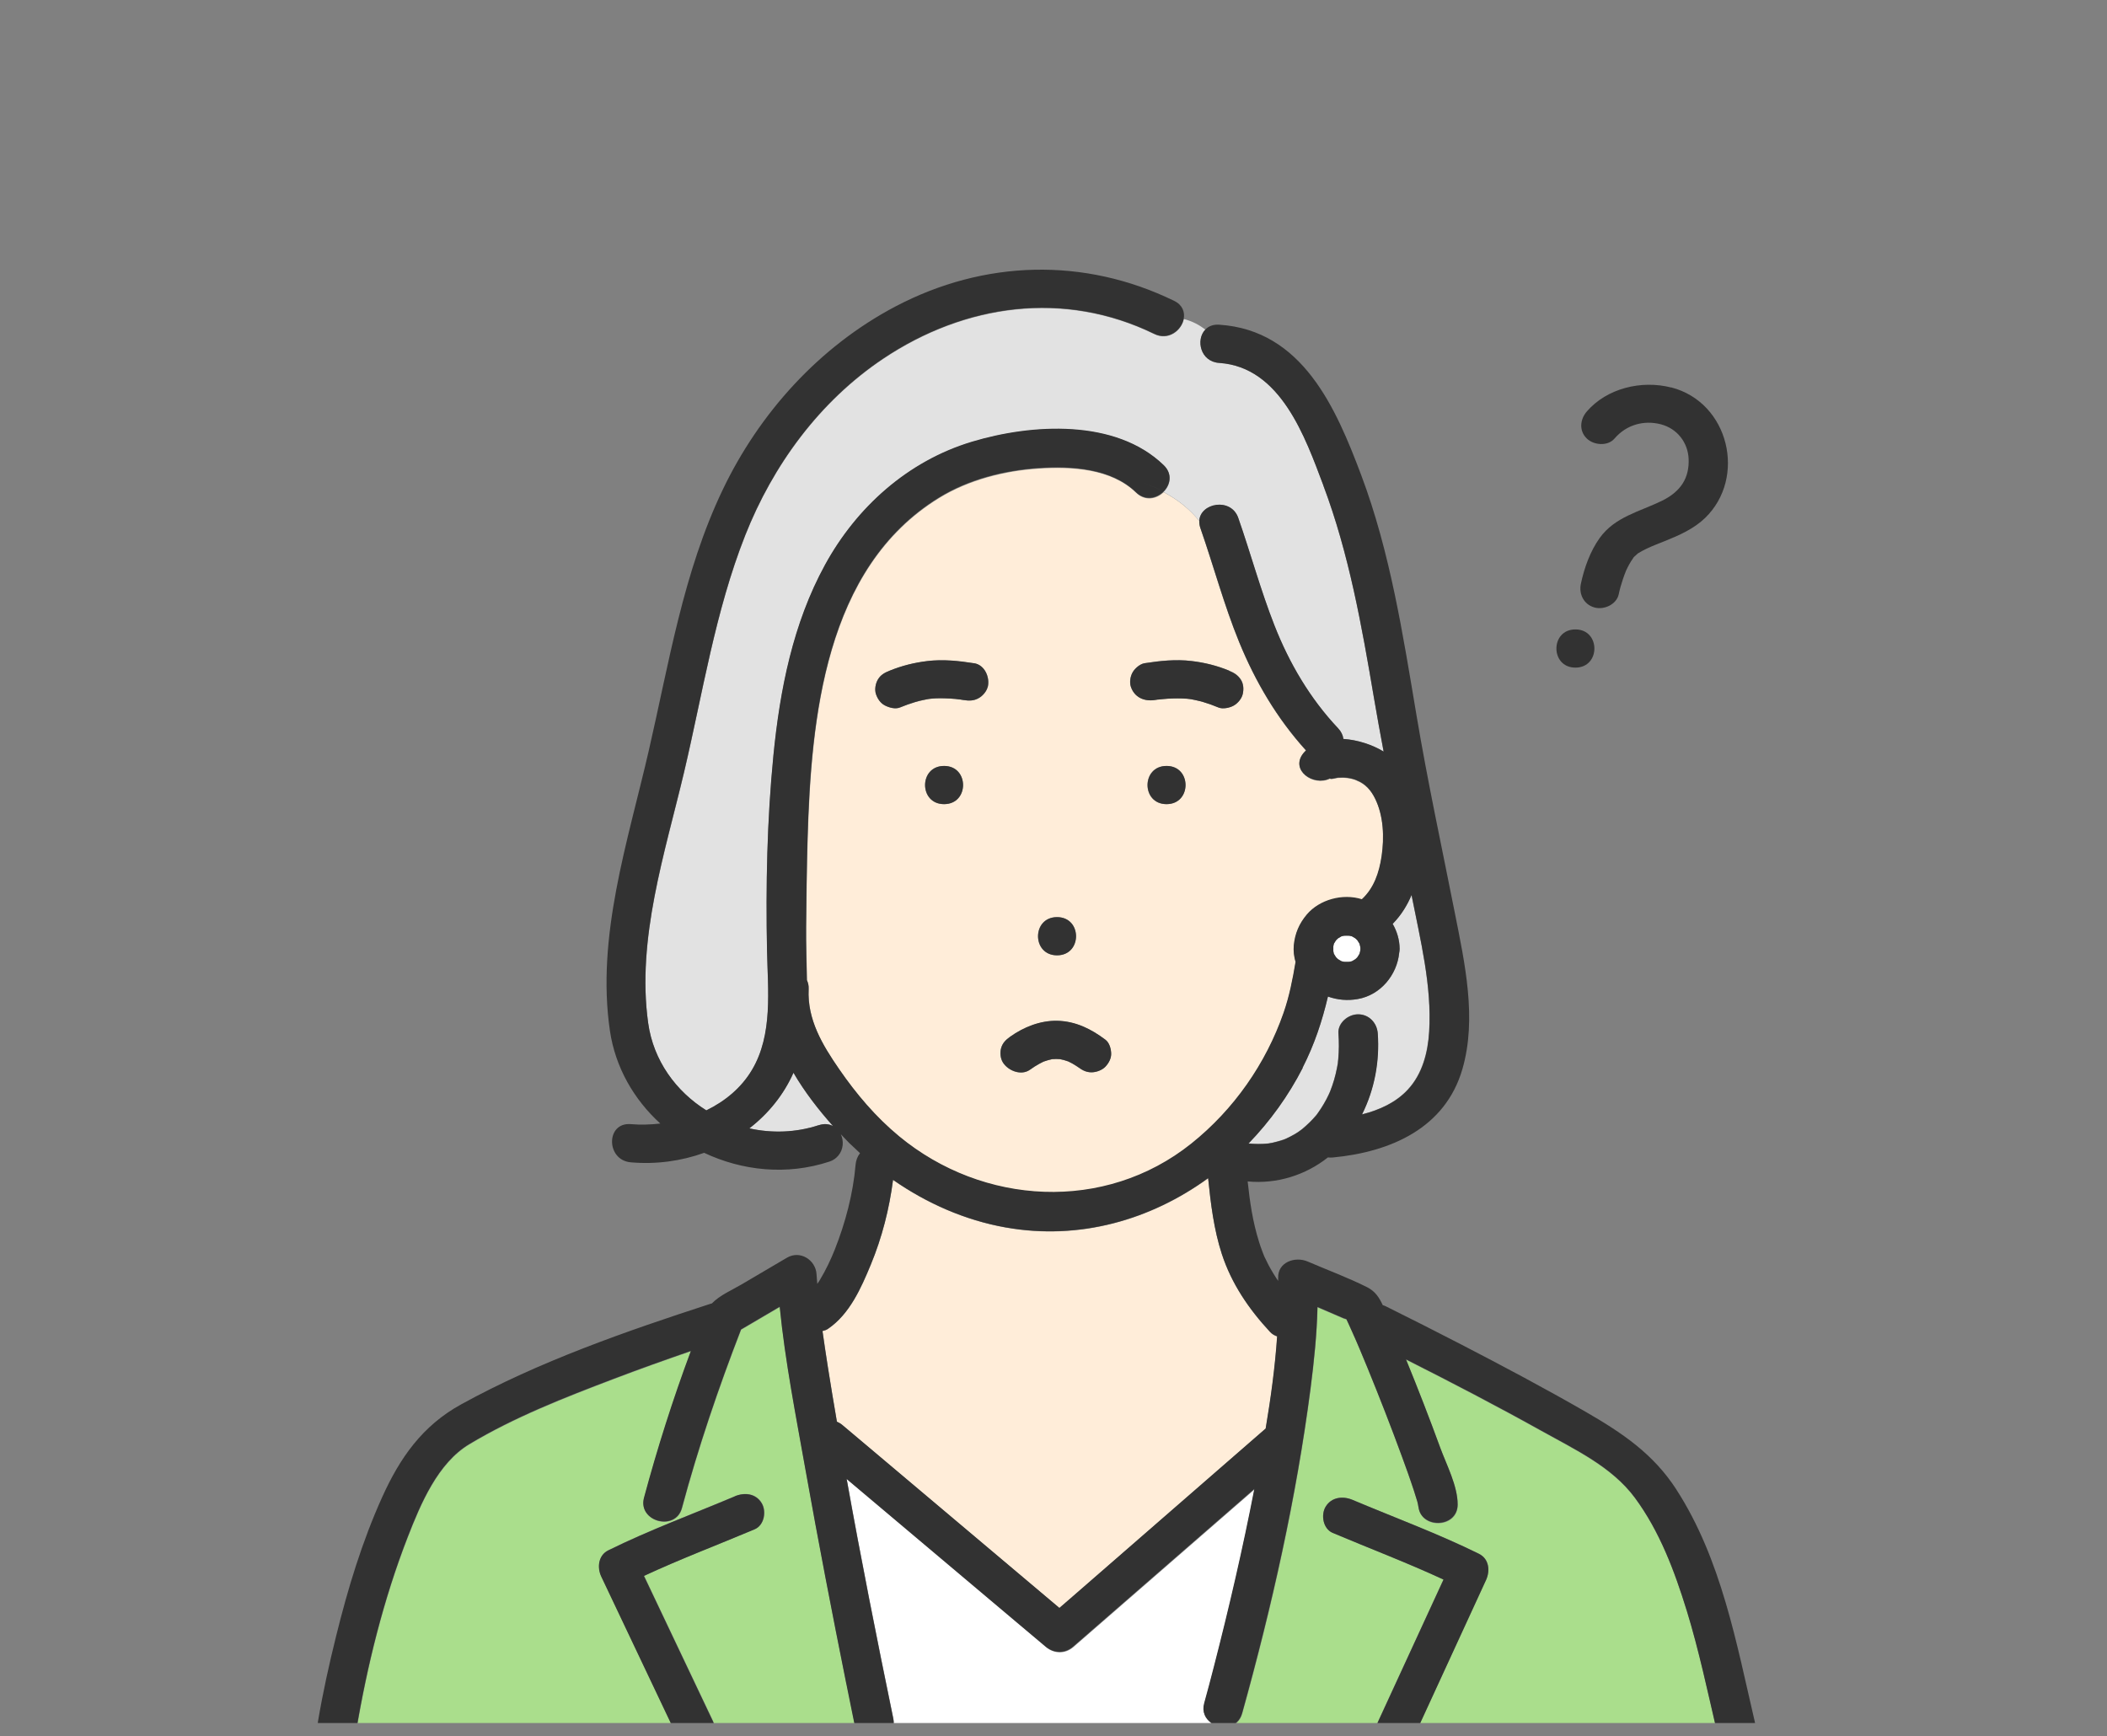 <svg width="125" height="103" viewBox="0 0 125 103" fill="none" xmlns="http://www.w3.org/2000/svg">
<rect x="0" y="0" width="125" height="103" fill="#808080" stroke="none"/>
<mask id="mask0_1432_204" style="mask-type:alpha" maskUnits="userSpaceOnUse" x="0" y="0" width="125" height="102">
<rect width="125" height="102" fill="#D9D9D9"/>
</mask>
<g mask="url(#mask0_1432_204)">
</g>
<g clip-path="url(#clip0_1432_204)">
<path d="M44.457 66.949C45.788 67.246 47.208 67.211 48.576 66.758C48.907 66.647 49.192 66.687 49.42 66.808C48.565 65.856 47.736 64.789 47.073 63.645C46.488 64.96 45.581 66.073 44.457 66.944V66.949Z" fill="#E2E2E2"/>
<path d="M82.663 54.777C82.663 54.777 82.637 54.802 82.621 54.812C82.875 55.25 83.031 55.754 83.036 56.292C83.036 56.373 83.025 56.454 83.01 56.529C82.885 57.828 81.917 59.037 80.554 59.274C79.938 59.379 79.352 59.329 78.782 59.127C78.44 60.563 77.99 61.953 77.28 63.347C76.435 64.999 75.342 66.515 74.062 67.839C74.456 67.875 74.85 67.885 75.239 67.839C75.301 67.829 75.456 67.804 75.492 67.794C75.586 67.774 75.679 67.749 75.772 67.724C75.897 67.688 76.016 67.653 76.14 67.613C76.166 67.603 76.228 67.578 76.269 67.562C76.451 67.482 76.627 67.391 76.798 67.29C76.881 67.245 76.959 67.195 77.036 67.139C77.062 67.119 77.197 67.019 77.243 66.988C77.549 66.731 77.834 66.46 78.088 66.157C78.119 66.117 78.15 66.077 78.176 66.037C78.243 65.946 78.306 65.85 78.368 65.755C78.482 65.578 78.591 65.392 78.689 65.206C78.736 65.115 78.782 65.019 78.829 64.924C78.839 64.898 78.901 64.763 78.907 64.747C78.995 64.526 79.072 64.299 79.14 64.073C79.207 63.841 79.264 63.604 79.311 63.368C79.331 63.267 79.347 63.161 79.368 63.055C79.368 63.045 79.368 63.04 79.368 63.03C79.378 62.965 79.383 62.894 79.388 62.829C79.435 62.325 79.435 61.817 79.399 61.308C79.352 60.694 79.969 60.175 80.564 60.175C81.228 60.175 81.689 60.699 81.73 61.308C81.849 62.96 81.538 64.632 80.798 66.112C81.829 65.855 82.803 65.412 83.517 64.642C84.383 63.705 84.704 62.431 84.782 61.202C84.947 58.473 84.258 55.759 83.735 53.095C83.476 53.709 83.124 54.278 82.652 54.767L82.663 54.777Z" fill="#E2E2E2"/>
<path d="M72.489 74.412C72.017 72.962 71.831 71.431 71.675 69.91C68.287 72.373 64.065 73.617 59.651 72.831C57.247 72.403 54.972 71.396 52.983 70.011C52.76 71.733 52.33 73.43 51.662 75.042C51.092 76.406 50.408 77.972 49.123 78.849C49.025 78.919 48.911 78.954 48.797 78.98C48.901 79.7 49.009 80.415 49.118 81.13C49.284 82.207 49.47 83.28 49.652 84.358C49.761 84.403 49.869 84.463 49.973 84.554C50.538 85.032 51.102 85.506 51.672 85.984C55.397 89.126 59.122 92.269 62.852 95.411C63.137 95.164 63.428 94.913 63.712 94.666C67.505 91.362 71.302 88.064 75.095 84.761C75.4 82.953 75.649 81.13 75.773 79.302C75.613 79.251 75.468 79.166 75.354 79.04C74.09 77.68 73.069 76.18 72.494 74.422L72.489 74.412Z" fill="#FFEDD9"/>
<path d="M80.469 46.303C80.127 46.167 79.754 46.127 79.381 46.157C79.298 46.162 79.029 46.237 78.966 46.227C78.93 46.222 78.909 46.212 78.894 46.207C77.915 46.681 76.531 45.709 77.319 44.717C77.371 44.651 77.428 44.596 77.485 44.54C75.76 42.637 74.48 40.466 73.516 38.105C72.61 35.894 71.998 33.593 71.216 31.342C71.164 31.191 71.149 31.049 71.154 30.919C70.584 30.214 69.874 29.645 69.035 29.201C68.626 29.609 67.942 29.76 67.403 29.237C65.931 27.806 63.579 27.671 61.621 27.802C59.575 27.937 57.471 28.476 55.725 29.544C48.918 33.718 48.13 42.682 47.918 49.752C47.866 51.51 47.845 53.262 47.83 55.02C47.819 56.072 47.866 57.125 47.876 58.177C47.949 58.323 47.99 58.499 47.98 58.706C47.892 60.514 48.793 62.014 49.798 63.47C50.814 64.945 51.954 66.295 53.352 67.448C58.326 71.557 65.553 71.98 70.682 67.881C73.211 65.862 75.117 63.127 76.158 60.116C76.5 59.134 76.697 58.122 76.868 57.099C76.775 56.772 76.734 56.435 76.765 56.112C76.832 55.417 77.081 54.828 77.537 54.289C78.293 53.398 79.671 53.026 80.8 53.383C81.521 52.718 81.826 51.802 81.971 50.835C82.137 49.717 82.091 48.438 81.588 47.406C81.344 46.907 81.008 46.519 80.474 46.313L80.469 46.303ZM62.704 54.415C64.206 54.415 64.206 56.681 62.704 56.681C61.201 56.681 61.201 54.415 62.704 54.415ZM56.005 47.713C54.503 47.713 54.503 45.447 56.005 45.447C57.507 45.447 57.507 47.713 56.005 47.713ZM58.601 40.748C58.538 41.02 58.305 41.287 58.067 41.423C57.777 41.589 57.487 41.589 57.171 41.539C57.108 41.529 57.041 41.519 56.979 41.509C56.704 41.499 56.891 41.494 56.963 41.509C56.963 41.509 56.974 41.509 56.979 41.509C56.984 41.509 56.989 41.509 56.995 41.509C56.891 41.509 56.787 41.484 56.689 41.474C56.487 41.453 56.285 41.443 56.078 41.438C55.891 41.433 55.705 41.438 55.518 41.438C55.425 41.438 55.331 41.448 55.238 41.458C55.212 41.458 55.155 41.468 55.109 41.474C55.062 41.478 55.015 41.489 54.995 41.494C54.912 41.509 54.829 41.524 54.746 41.544C54.591 41.579 54.44 41.614 54.29 41.66C53.99 41.751 53.689 41.856 53.399 41.977C53.119 42.093 52.757 41.992 52.503 41.861C52.233 41.725 52.057 41.458 51.969 41.187C51.876 40.914 51.938 40.557 52.088 40.315C52.254 40.038 52.492 39.912 52.782 39.797C53.503 39.499 54.228 39.318 55.01 39.228C55.943 39.117 56.875 39.218 57.797 39.358C58.44 39.459 58.74 40.209 58.611 40.753L58.601 40.748ZM65.574 63.293C65.377 63.5 65.035 63.626 64.75 63.626C64.413 63.626 64.18 63.485 63.926 63.293C64.196 63.495 63.916 63.293 63.859 63.253C63.776 63.203 63.699 63.152 63.611 63.102C63.528 63.057 63.445 63.016 63.362 62.976C63.362 62.976 63.362 62.976 63.357 62.976C63.206 62.921 63.046 62.875 62.885 62.845C62.88 62.845 62.875 62.845 62.87 62.845C62.797 62.845 62.725 62.835 62.652 62.835C62.58 62.835 62.512 62.84 62.44 62.845C62.429 62.845 62.424 62.845 62.414 62.845C62.237 62.88 62.072 62.931 61.906 62.991C61.818 63.037 61.725 63.077 61.642 63.127C61.455 63.228 61.279 63.349 61.103 63.47C60.58 63.847 59.818 63.535 59.507 63.062C59.347 62.82 59.31 62.457 59.388 62.191C59.476 61.883 59.673 61.692 59.922 61.516C60.725 60.942 61.709 60.549 62.719 60.569C63.807 60.594 64.735 61.057 65.574 61.692C65.812 61.873 65.9 62.216 65.916 62.493C65.931 62.795 65.776 63.077 65.574 63.293ZM69.201 47.713C67.698 47.713 67.698 45.447 69.201 45.447C70.703 45.447 70.703 47.713 69.201 47.713ZM73.724 41.187C73.661 41.458 73.428 41.725 73.19 41.861C72.962 41.992 72.547 42.083 72.294 41.977C71.993 41.856 71.687 41.74 71.376 41.65C71.226 41.604 71.071 41.569 70.915 41.534C70.832 41.514 70.75 41.499 70.662 41.484C70.646 41.484 70.62 41.478 70.589 41.474C70.532 41.468 70.444 41.458 70.413 41.453C70.32 41.448 70.226 41.438 70.133 41.438C69.947 41.428 69.76 41.428 69.574 41.438C69.366 41.443 69.164 41.458 68.962 41.478C68.91 41.478 68.859 41.489 68.812 41.494C68.796 41.494 68.745 41.504 68.719 41.504C68.708 41.504 68.693 41.504 68.688 41.504C68.631 41.514 68.579 41.519 68.522 41.529C67.874 41.63 67.299 41.373 67.087 40.738C66.999 40.466 67.056 40.109 67.206 39.867C67.341 39.645 67.631 39.389 67.9 39.348C68.822 39.202 69.755 39.102 70.688 39.218C71.465 39.308 72.19 39.495 72.915 39.786C73.211 39.907 73.433 40.043 73.609 40.305C73.78 40.562 73.796 40.889 73.729 41.176L73.724 41.187Z" fill="#FFEDD9"/>
<path d="M78.515 28.799C77.453 25.974 75.992 21.779 72.34 21.537C71.21 21.462 70.936 20.152 71.516 19.558C71.153 19.286 70.744 19.055 70.231 18.929C70.107 19.608 69.324 20.238 68.48 19.825C63.128 17.216 57.248 18.052 52.404 21.29C48.611 23.828 45.85 27.625 44.213 31.775C42.431 36.287 41.695 41.111 40.592 45.804C39.452 50.623 37.758 55.72 38.457 60.72C38.768 62.941 40.105 64.769 41.907 65.897C43.011 65.358 43.969 64.573 44.612 63.5C45.866 61.395 45.555 58.751 45.508 56.425C45.43 52.582 45.508 48.67 45.886 44.843C46.275 40.95 47.047 37.007 48.953 33.522C50.813 30.128 53.844 27.384 57.657 26.23C61.211 25.158 66.195 24.851 69.05 27.625C69.578 28.139 69.438 28.789 69.029 29.191C69.868 29.635 70.578 30.204 71.148 30.909C71.205 29.846 73.029 29.509 73.459 30.732C74.2 32.852 74.785 35.023 75.609 37.118C76.49 39.359 77.717 41.453 79.391 43.226C79.577 43.422 79.671 43.634 79.696 43.85C80.546 43.906 81.422 44.193 82.085 44.601C81.888 43.538 81.691 42.476 81.51 41.408C80.79 37.163 80.033 32.857 78.505 28.804L78.515 28.799Z" fill="#E2E2E2"/>
<path d="M62.04 97.712C61.475 97.234 60.911 96.76 60.341 96.282C56.973 93.442 53.606 90.602 50.238 87.767C51.088 92.52 52.031 97.259 53.005 101.982C53.093 102.406 52.953 102.753 52.715 103H71.568C71.651 102.743 71.754 102.491 71.858 102.234C71.516 101.993 71.309 101.59 71.454 101.076C71.656 100.351 71.848 99.621 72.034 98.891C72.936 95.406 73.744 91.901 74.428 88.371C70.848 91.488 67.268 94.6 63.688 97.717C63.19 98.15 62.538 98.135 62.04 97.717V97.712Z" fill="white"/>
<path d="M100.067 95.559C99.353 93.232 98.467 90.871 96.995 88.882C95.622 87.028 93.41 86.006 91.421 84.893C88.789 83.428 86.115 82.038 83.421 80.678C84.131 82.416 84.81 84.158 85.452 85.921C85.82 86.933 86.483 88.182 86.483 89.284C86.483 90.745 84.152 90.745 84.152 89.284C84.152 89.632 84.162 89.34 84.095 89.123C84.022 88.902 83.96 88.68 83.888 88.459C83.665 87.779 83.421 87.099 83.173 86.424C82.53 84.672 81.857 82.934 81.147 81.207C80.841 80.467 80.536 79.722 80.204 78.991C80.137 78.84 80.07 78.694 80.002 78.543C79.961 78.458 79.924 78.377 79.883 78.291C79.816 78.271 79.748 78.251 79.712 78.236C79.199 78.014 78.681 77.793 78.168 77.571C78.127 79.193 77.961 80.809 77.754 82.416C76.909 88.907 75.459 95.363 73.697 101.677C73.448 102.574 72.448 102.654 71.853 102.231C71.749 102.488 71.645 102.74 71.562 102.997H81.359C82.784 99.905 84.209 96.808 85.634 93.716C83.484 92.719 81.24 91.868 79.059 90.946C78.479 90.7 78.355 89.874 78.639 89.395C78.981 88.821 79.655 88.746 80.235 88.987C82.732 90.04 85.318 90.992 87.742 92.19C88.354 92.492 88.405 93.207 88.162 93.741C86.742 96.828 85.323 99.91 83.903 102.997H101.943C101.922 102.946 101.902 102.901 101.891 102.841C101.321 100.403 100.808 97.956 100.073 95.554L100.067 95.559Z" fill="#AADE8C"/>
<path d="M50.214 99.897C49.369 95.697 48.556 91.487 47.805 87.272C47.235 84.064 46.587 80.806 46.266 77.548C45.499 77.996 44.738 78.449 43.971 78.897C42.629 82.367 41.427 85.902 40.464 89.488C40.085 90.898 37.837 90.298 38.215 88.883C39.002 85.953 39.935 83.032 40.997 80.171C39.464 80.7 37.93 81.249 36.417 81.823C33.5 82.936 30.521 84.094 27.848 85.701C25.978 86.824 24.968 89.226 24.196 91.21C22.755 94.916 21.781 98.859 21.129 102.767C21.113 102.847 21.092 102.918 21.066 102.983H40.163C38.666 99.831 37.169 96.679 35.676 93.526C35.428 92.998 35.495 92.272 36.096 91.975C38.521 90.777 41.106 89.825 43.603 88.772C44.183 88.526 44.846 88.601 45.199 89.18C45.489 89.664 45.359 90.485 44.779 90.731C42.603 91.648 40.365 92.499 38.215 93.496C39.578 96.366 40.94 99.237 42.303 102.107C42.437 102.394 42.479 102.706 42.406 102.988H50.944C50.867 102.878 50.804 102.742 50.768 102.575C50.582 101.679 50.4 100.788 50.224 99.891L50.214 99.897Z" fill="#AADE8C"/>
<path d="M62.726 60.563C61.716 60.543 60.731 60.936 59.928 61.51C59.675 61.691 59.478 61.883 59.395 62.185C59.317 62.457 59.353 62.819 59.514 63.056C59.825 63.529 60.586 63.837 61.11 63.464C61.281 63.338 61.462 63.222 61.648 63.121C61.737 63.071 61.825 63.031 61.913 62.985C62.078 62.93 62.249 62.875 62.42 62.839C62.431 62.839 62.436 62.839 62.446 62.839C62.519 62.839 62.586 62.829 62.659 62.829C62.731 62.829 62.804 62.834 62.876 62.839C62.882 62.839 62.887 62.839 62.892 62.839C63.053 62.87 63.208 62.915 63.363 62.97C63.363 62.97 63.363 62.97 63.368 62.97C63.451 63.016 63.534 63.051 63.617 63.096C63.7 63.142 63.783 63.192 63.866 63.247C63.923 63.282 64.203 63.489 63.933 63.288C64.187 63.479 64.42 63.62 64.757 63.62C65.042 63.62 65.384 63.494 65.581 63.288C65.783 63.071 65.938 62.789 65.923 62.487C65.912 62.21 65.819 61.867 65.581 61.686C64.741 61.052 63.814 60.588 62.726 60.563Z" fill="#323232"/>
<path d="M99.142 22.991C97.386 22.538 95.324 23.036 94.138 24.416C93.734 24.884 93.666 25.559 94.138 26.017C94.552 26.42 95.381 26.491 95.785 26.017C96.495 25.192 97.526 24.92 98.521 25.171C99.51 25.428 100.132 26.259 100.179 27.211C100.23 28.334 99.738 29.155 98.593 29.714C97.251 30.368 95.811 30.66 94.904 31.919C94.34 32.705 93.982 33.707 93.785 34.649C93.661 35.248 93.962 35.872 94.599 36.044C95.174 36.2 95.909 35.857 96.034 35.253C96.096 34.946 96.189 34.639 96.288 34.342C96.334 34.206 96.381 34.07 96.438 33.934C96.438 33.923 96.464 33.868 96.474 33.843C96.5 33.788 96.526 33.727 96.557 33.672C96.619 33.551 96.687 33.425 96.759 33.309C96.801 33.244 96.842 33.178 96.889 33.113C96.915 33.072 96.909 33.078 96.899 33.088C96.904 33.083 96.92 33.068 96.951 33.032C96.982 32.997 97.153 32.861 97.168 32.836C97.334 32.73 97.51 32.639 97.687 32.554C98.034 32.388 98.396 32.252 98.759 32.106C99.624 31.758 100.484 31.381 101.158 30.731C103.629 28.334 102.577 23.872 99.148 22.986L99.142 22.991Z" fill="#323232"/>
<path d="M93.463 37.345C91.96 37.345 91.96 39.611 93.463 39.611C94.965 39.611 94.965 37.345 93.463 37.345Z" fill="#323232"/>
<path d="M72.916 39.79C72.196 39.493 71.466 39.312 70.688 39.221C69.756 39.11 68.823 39.211 67.901 39.352C67.632 39.397 67.336 39.654 67.207 39.871C67.062 40.112 67 40.47 67.088 40.742C67.3 41.376 67.875 41.633 68.523 41.532C68.58 41.522 68.632 41.517 68.689 41.507C68.694 41.507 68.709 41.507 68.72 41.507C68.751 41.507 68.797 41.497 68.813 41.497C68.865 41.492 68.917 41.487 68.963 41.482C69.165 41.462 69.373 41.447 69.575 41.442C69.761 41.437 69.948 41.437 70.134 41.442C70.227 41.442 70.321 41.452 70.414 41.457C70.445 41.457 70.533 41.467 70.59 41.477C70.621 41.477 70.647 41.487 70.662 41.487C70.745 41.502 70.828 41.517 70.916 41.538C71.072 41.573 71.222 41.608 71.377 41.653C71.688 41.744 71.994 41.855 72.294 41.981C72.553 42.086 72.963 41.996 73.191 41.865C73.434 41.729 73.662 41.457 73.724 41.19C73.792 40.898 73.776 40.576 73.605 40.319C73.429 40.052 73.206 39.921 72.911 39.8L72.916 39.79Z" fill="#323232"/>
<path d="M56.981 41.507C56.981 41.507 56.97 41.507 56.965 41.507C56.888 41.496 56.701 41.496 56.981 41.507Z" fill="#323232"/>
<path d="M57.795 39.352C56.873 39.206 55.94 39.105 55.008 39.221C54.23 39.317 53.505 39.498 52.78 39.79C52.484 39.911 52.251 40.032 52.086 40.309C51.941 40.551 51.878 40.908 51.966 41.18C52.06 41.452 52.231 41.719 52.5 41.855C52.759 41.986 53.117 42.087 53.396 41.971C53.686 41.85 53.982 41.744 54.287 41.654C54.438 41.608 54.593 41.568 54.743 41.538C54.826 41.518 54.909 41.502 54.992 41.487C55.013 41.487 55.059 41.477 55.106 41.467C55.153 41.462 55.215 41.457 55.236 41.452C55.329 41.442 55.422 41.437 55.515 41.432C55.702 41.422 55.888 41.422 56.075 41.432C56.277 41.437 56.484 41.452 56.686 41.467C56.79 41.477 56.893 41.498 56.992 41.502C56.987 41.502 56.981 41.502 56.976 41.502C57.038 41.513 57.106 41.523 57.168 41.533C57.489 41.583 57.779 41.583 58.064 41.417C58.308 41.281 58.536 41.009 58.598 40.742C58.727 40.198 58.427 39.448 57.785 39.347L57.795 39.352Z" fill="#323232"/>
<path d="M69.209 45.444C67.706 45.444 67.706 47.71 69.209 47.71C70.711 47.71 70.711 45.444 69.209 45.444Z" fill="#323232"/>
<path d="M62.713 54.415C61.21 54.415 61.21 56.681 62.713 56.681C64.215 56.681 64.215 54.415 62.713 54.415Z" fill="#323232"/>
<path d="M56.01 45.444C54.507 45.444 54.507 47.71 56.01 47.71C57.512 47.71 57.512 45.444 56.01 45.444Z" fill="#323232"/>
<path d="M80.661 56.024C80.661 56.024 80.661 56.009 80.651 55.989C80.614 55.923 80.573 55.858 80.531 55.797C80.511 55.777 80.49 55.752 80.469 55.732C80.448 55.712 80.423 55.692 80.402 55.671C80.34 55.631 80.272 55.596 80.205 55.556C80.195 55.556 80.179 55.546 80.169 55.546C80.127 55.535 80.086 55.53 80.044 55.52C79.946 55.515 79.842 55.515 79.744 55.52C79.703 55.53 79.661 55.535 79.62 55.546C79.62 55.546 79.604 55.546 79.583 55.556C79.516 55.591 79.449 55.631 79.386 55.671C79.366 55.692 79.34 55.712 79.319 55.732C79.298 55.752 79.278 55.777 79.257 55.797C79.216 55.858 79.179 55.923 79.138 55.989C79.138 55.999 79.127 56.014 79.127 56.024C79.117 56.064 79.112 56.105 79.102 56.145C79.096 56.24 79.096 56.341 79.102 56.437C79.112 56.477 79.117 56.517 79.127 56.558C79.127 56.558 79.127 56.573 79.138 56.593C79.174 56.658 79.216 56.724 79.257 56.784C79.278 56.804 79.298 56.83 79.319 56.85C79.34 56.87 79.361 56.89 79.386 56.91C79.449 56.95 79.516 56.986 79.583 57.026C79.594 57.026 79.609 57.036 79.62 57.036C79.661 57.046 79.703 57.051 79.744 57.061C79.842 57.066 79.946 57.066 80.044 57.061C80.086 57.051 80.127 57.046 80.169 57.036C80.169 57.036 80.184 57.036 80.205 57.026C80.272 56.991 80.34 56.95 80.402 56.91C80.423 56.89 80.448 56.87 80.469 56.85C80.49 56.83 80.511 56.804 80.531 56.784C80.573 56.724 80.609 56.658 80.651 56.593C80.651 56.583 80.661 56.568 80.661 56.558C80.677 56.502 80.687 56.442 80.702 56.382C80.702 56.351 80.708 56.321 80.708 56.286C80.708 56.256 80.708 56.225 80.702 56.19C80.692 56.13 80.682 56.074 80.661 56.014V56.024Z" fill="white"/>
<path d="M99.457 88.381C98.085 86.256 96.24 85.017 94.059 83.758C91.629 82.358 89.147 81.044 86.656 79.754C85.174 78.989 83.687 78.234 82.19 77.493C82.138 77.468 82.086 77.453 82.034 77.438C81.827 76.995 81.594 76.617 81.102 76.37C79.967 75.801 78.75 75.353 77.584 74.85C76.828 74.522 75.791 74.89 75.828 75.826C75.828 75.882 75.828 75.942 75.828 75.998C75.724 75.847 75.62 75.686 75.517 75.514C75.33 75.207 75.165 74.89 75.014 74.563C75.004 74.537 74.999 74.532 74.999 74.532C74.999 74.522 74.988 74.512 74.978 74.477C74.942 74.391 74.911 74.306 74.879 74.22C74.812 74.049 74.755 73.873 74.698 73.696C74.31 72.463 74.149 71.304 74.019 70.096C75.75 70.262 77.454 69.723 78.781 68.671C78.869 68.681 78.962 68.686 79.066 68.676C82.532 68.349 85.749 66.918 86.759 63.428C87.63 60.432 86.899 57.134 86.308 54.158C85.537 50.26 84.697 46.383 84.039 42.46C83.231 37.661 82.48 32.776 80.755 28.188C79.263 24.225 77.278 19.587 72.331 19.265C71.963 19.24 71.693 19.361 71.507 19.552C71.812 19.784 72.087 20.051 72.362 20.312C72.087 20.046 71.812 19.784 71.507 19.552C70.927 20.146 71.206 21.461 72.331 21.531C75.983 21.773 77.439 25.968 78.506 28.793C80.034 32.852 80.791 37.152 81.511 41.397C81.692 42.465 81.884 43.527 82.086 44.59C81.423 44.187 80.547 43.895 79.698 43.84C79.672 43.628 79.573 43.411 79.392 43.215C77.719 41.443 76.491 39.348 75.61 37.107C74.786 35.012 74.201 32.841 73.46 30.721C73.03 29.498 71.206 29.835 71.149 30.898C71.667 31.537 72.072 32.288 72.367 33.144C72.072 32.288 71.667 31.537 71.149 30.898C71.144 31.029 71.16 31.17 71.212 31.321C71.999 33.567 72.61 35.873 73.512 38.084C74.481 40.445 75.755 42.616 77.48 44.519C77.423 44.575 77.366 44.63 77.314 44.696C76.532 45.688 77.915 46.66 78.889 46.186C78.905 46.196 78.926 46.201 78.962 46.206C79.024 46.216 79.294 46.146 79.376 46.136C79.744 46.106 80.117 46.146 80.464 46.282C80.998 46.488 81.335 46.876 81.578 47.375C82.086 48.407 82.127 49.686 81.962 50.804C81.817 51.771 81.511 52.687 80.791 53.352C79.661 52.995 78.283 53.367 77.527 54.258C77.071 54.797 76.822 55.386 76.755 56.081C76.724 56.404 76.765 56.746 76.859 57.068C76.688 58.091 76.491 59.103 76.149 60.085C75.102 63.096 73.201 65.831 70.673 67.85C65.544 71.949 58.316 71.526 53.343 67.417C51.949 66.264 50.809 64.914 49.789 63.439C48.784 61.983 47.882 60.478 47.97 58.675C47.981 58.468 47.939 58.297 47.867 58.146C47.851 57.094 47.81 56.041 47.82 54.989C47.841 53.231 47.856 51.474 47.908 49.721C48.12 42.656 48.908 33.687 55.716 29.513C57.456 28.445 59.565 27.906 61.611 27.77C63.57 27.64 65.922 27.776 67.393 29.206C67.927 29.724 68.611 29.578 69.025 29.17C68.611 28.954 68.175 28.758 67.699 28.601C68.175 28.758 68.611 28.949 69.025 29.17C69.429 28.767 69.569 28.118 69.046 27.604C66.191 24.83 61.207 25.137 57.653 26.209C53.84 27.358 50.809 30.107 48.949 33.501C47.038 36.986 46.266 40.929 45.882 44.822C45.504 48.649 45.426 52.556 45.504 56.404C45.551 58.73 45.862 61.379 44.608 63.479C43.971 64.552 43.007 65.337 41.904 65.876C40.1 64.748 38.764 62.92 38.453 60.699C37.754 55.699 39.448 50.602 40.587 45.783C41.696 41.09 42.427 36.266 44.209 31.754C45.851 27.604 48.608 23.807 52.4 21.269C57.239 18.031 63.124 17.195 68.476 19.804C69.32 20.217 70.098 19.587 70.227 18.907C69.937 18.837 69.621 18.792 69.258 18.792C69.621 18.792 69.937 18.837 70.227 18.907C70.3 18.51 70.149 18.087 69.657 17.85C64.316 15.247 58.379 15.423 53.136 18.177C48.587 20.569 45.038 24.527 42.872 29.065C40.531 33.964 39.691 39.333 38.484 44.56C37.241 49.953 35.365 55.568 36.184 61.157C36.505 63.333 37.609 65.236 39.173 66.662C38.588 66.727 38.002 66.747 37.427 66.697C35.935 66.571 35.94 68.837 37.427 68.963C38.93 69.094 40.417 68.887 41.774 68.399C44.033 69.466 46.685 69.748 49.198 68.922C49.436 68.847 49.607 68.716 49.737 68.56C49.333 68.641 48.861 68.641 48.276 68.641C48.856 68.641 49.333 68.641 49.737 68.56C50.037 68.202 50.069 67.694 49.882 67.296C50.048 67.472 50.214 67.648 50.379 67.815C50.473 67.91 50.576 68.001 50.68 68.097C50.928 67.875 51.157 67.573 51.384 67.13C51.157 67.573 50.928 67.875 50.68 68.097C50.794 68.202 50.908 68.313 51.022 68.419C50.871 68.61 50.778 68.852 50.758 69.109C50.612 70.816 50.157 72.548 49.514 74.165C49.291 74.724 48.991 75.363 48.628 75.963C48.587 76.033 48.535 76.103 48.488 76.174C48.473 75.983 48.452 75.791 48.442 75.6C48.395 74.769 47.478 74.155 46.685 74.623C45.789 75.152 44.888 75.68 43.991 76.209C43.406 76.552 42.701 76.849 42.23 77.337C42.204 77.342 42.178 77.347 42.147 77.357C37.127 78.989 31.972 80.782 27.356 83.325C25.05 84.594 23.724 86.502 22.672 88.829C21.475 91.483 20.631 94.272 19.937 97.087C19.522 98.759 19.149 100.446 18.864 102.143C18.812 102.466 18.885 102.738 19.035 102.964H21.056C21.082 102.899 21.102 102.823 21.118 102.748C21.771 98.84 22.745 94.897 24.185 91.191C24.957 89.207 25.972 86.799 27.837 85.681C30.511 84.075 33.49 82.912 36.407 81.804C37.925 81.225 39.453 80.681 40.986 80.152C39.919 83.013 38.992 85.933 38.204 88.864C37.826 90.274 40.075 90.878 40.453 89.468C41.416 85.883 42.618 82.348 43.96 78.878C44.727 78.43 45.489 77.977 46.255 77.529C46.577 80.787 47.224 84.04 47.794 87.253C48.545 91.468 49.359 95.677 50.203 99.877C50.385 100.774 50.566 101.67 50.747 102.561C50.783 102.727 50.846 102.863 50.923 102.974H52.7C52.944 102.727 53.078 102.38 52.99 101.957C52.017 97.234 51.074 92.495 50.224 87.741C53.591 90.581 56.959 93.421 60.327 96.257C60.891 96.735 61.456 97.208 62.026 97.687C62.523 98.105 63.176 98.12 63.673 97.687C67.253 94.57 70.833 91.457 74.413 88.34C73.729 91.87 72.916 95.375 72.02 98.86C71.833 99.59 71.641 100.32 71.439 101.046C71.294 101.559 71.507 101.962 71.844 102.204C72.097 101.589 72.356 100.975 72.356 100.361C72.356 100.975 72.097 101.589 71.844 102.204C72.439 102.627 73.434 102.546 73.688 101.65C75.444 95.335 76.9 88.879 77.745 82.388C77.952 80.782 78.123 79.165 78.159 77.544C78.672 77.765 79.19 77.987 79.703 78.208C79.739 78.224 79.806 78.244 79.874 78.264C79.915 78.349 79.952 78.43 79.993 78.516C80.06 78.662 80.128 78.813 80.195 78.964C80.527 79.694 80.832 80.439 81.138 81.18C81.843 82.907 82.521 84.644 83.164 86.397C83.412 87.071 83.656 87.746 83.879 88.431C83.951 88.653 84.019 88.874 84.086 89.096C84.153 89.307 84.143 89.599 84.143 89.257C84.143 90.717 86.474 90.717 86.474 89.257C86.474 88.154 85.816 86.905 85.443 85.893C84.801 84.135 84.122 82.388 83.412 80.651C86.106 82.01 88.78 83.4 91.412 84.866C93.401 85.979 95.613 87.001 96.986 88.854C98.457 90.843 99.338 93.205 100.058 95.531C100.794 97.928 101.307 100.376 101.877 102.818C101.892 102.874 101.913 102.924 101.929 102.974H104.037C104.146 102.763 104.193 102.511 104.12 102.219C103.022 97.52 102.126 92.505 99.442 88.361L99.457 88.381ZM80.62 55.905C80.62 55.905 80.62 55.905 80.62 55.895C80.62 55.895 80.62 55.895 80.62 55.905ZM79.496 55.583C79.496 55.583 79.49 55.583 79.485 55.583C79.485 55.583 79.49 55.583 79.496 55.583ZM79.102 56.142C79.112 56.102 79.118 56.061 79.128 56.021C79.128 56.011 79.138 55.996 79.138 55.986C79.174 55.92 79.216 55.86 79.257 55.794C79.278 55.774 79.299 55.749 79.32 55.729C79.34 55.709 79.361 55.689 79.387 55.669C79.454 55.628 79.516 55.588 79.584 55.553C79.599 55.553 79.615 55.543 79.62 55.543C79.661 55.532 79.703 55.528 79.744 55.517C79.843 55.512 79.946 55.512 80.045 55.517C80.086 55.528 80.128 55.532 80.169 55.543C80.18 55.543 80.195 55.553 80.205 55.553C80.273 55.588 80.335 55.628 80.402 55.669C80.423 55.689 80.449 55.709 80.47 55.729C80.49 55.749 80.511 55.769 80.532 55.794C80.573 55.86 80.615 55.92 80.651 55.986C80.651 56.001 80.661 56.016 80.661 56.021C80.677 56.076 80.687 56.137 80.703 56.197C80.703 56.227 80.708 56.258 80.708 56.293C80.708 56.323 80.708 56.353 80.703 56.389C80.692 56.449 80.682 56.504 80.661 56.565C80.661 56.575 80.651 56.59 80.651 56.6C80.615 56.666 80.573 56.726 80.532 56.791C80.511 56.812 80.49 56.837 80.47 56.857C80.449 56.877 80.428 56.897 80.402 56.917C80.335 56.958 80.273 56.998 80.205 57.033C80.19 57.033 80.174 57.043 80.169 57.043C80.128 57.053 80.086 57.058 80.045 57.068C79.946 57.073 79.843 57.073 79.744 57.068C79.703 57.058 79.661 57.053 79.62 57.043C79.61 57.043 79.594 57.033 79.584 57.033C79.516 56.998 79.454 56.958 79.387 56.917C79.366 56.897 79.34 56.877 79.32 56.857C79.299 56.837 79.278 56.817 79.257 56.791C79.216 56.726 79.174 56.666 79.138 56.6C79.138 56.585 79.128 56.57 79.128 56.565C79.118 56.525 79.112 56.484 79.102 56.444C79.097 56.348 79.097 56.248 79.102 56.152V56.142ZM80.299 56.993C80.299 56.993 80.299 56.993 80.288 56.993C80.288 56.993 80.288 56.993 80.299 56.993ZM79.169 56.686C79.169 56.686 79.169 56.681 79.169 56.676C79.169 56.676 79.169 56.681 79.169 56.686ZM77.278 63.348C77.988 61.958 78.444 60.563 78.781 59.128C79.356 59.329 79.936 59.385 80.552 59.274C81.915 59.037 82.884 57.824 83.008 56.53C83.024 56.454 83.034 56.373 83.034 56.293C83.029 55.754 82.874 55.251 82.62 54.812C82.63 54.797 82.646 54.787 82.661 54.777C83.133 54.289 83.485 53.72 83.744 53.105C84.267 55.769 84.956 58.483 84.79 61.213C84.718 62.441 84.397 63.716 83.526 64.652C82.811 65.423 81.832 65.866 80.806 66.123C81.547 64.642 81.858 62.97 81.739 61.319C81.698 60.709 81.236 60.185 80.573 60.185C79.978 60.185 79.361 60.704 79.408 61.319C79.444 61.827 79.444 62.331 79.397 62.839C79.392 62.905 79.382 62.975 79.376 63.041C79.376 63.051 79.376 63.056 79.376 63.066C79.361 63.172 79.34 63.272 79.32 63.378C79.273 63.615 79.216 63.852 79.148 64.083C79.081 64.31 79.004 64.536 78.915 64.758C78.91 64.773 78.848 64.909 78.838 64.934C78.791 65.03 78.75 65.121 78.698 65.216C78.599 65.403 78.491 65.589 78.377 65.765C78.314 65.861 78.252 65.951 78.185 66.047C78.154 66.087 78.128 66.128 78.097 66.168C77.838 66.47 77.558 66.747 77.252 66.999C77.211 67.029 77.076 67.13 77.045 67.15C76.967 67.2 76.885 67.251 76.807 67.301C76.636 67.402 76.454 67.487 76.278 67.573C76.237 67.593 76.17 67.618 76.149 67.623C76.03 67.664 75.905 67.704 75.781 67.734C75.688 67.759 75.594 67.784 75.501 67.805C75.47 67.81 75.315 67.835 75.247 67.85C74.854 67.89 74.46 67.885 74.071 67.85C75.351 66.525 76.444 65.01 77.289 63.358L77.278 63.348ZM48.576 66.757C47.203 67.205 45.784 67.241 44.458 66.948C45.582 66.077 46.489 64.964 47.074 63.65C47.737 64.788 48.571 65.856 49.421 66.813C49.193 66.692 48.908 66.651 48.576 66.762V66.757ZM75.092 84.75C71.299 88.053 67.502 91.352 63.71 94.655C63.425 94.902 63.135 95.154 62.85 95.4C59.125 92.258 55.394 89.116 51.669 85.974C51.105 85.495 50.54 85.022 49.97 84.543C49.866 84.458 49.758 84.397 49.649 84.347C49.468 83.269 49.281 82.197 49.115 81.119C49.001 80.404 48.892 79.689 48.794 78.969C48.908 78.944 49.022 78.903 49.12 78.838C50.41 77.967 51.094 76.401 51.659 75.031C52.327 73.419 52.757 71.722 52.98 70C54.969 71.385 57.244 72.392 59.648 72.82C64.062 73.606 68.279 72.362 71.673 69.9C71.828 71.42 72.014 72.951 72.486 74.401C73.061 76.159 74.082 77.659 75.346 79.019C75.465 79.145 75.61 79.231 75.766 79.281C75.641 81.109 75.392 82.932 75.087 84.74L75.092 84.75Z" fill="#323232"/>
<path d="M43.594 88.784C41.096 89.837 38.511 90.788 36.087 91.987C35.486 92.284 35.418 93.009 35.667 93.538C37.164 96.69 38.661 99.843 40.154 102.995H42.392C42.464 102.713 42.423 102.401 42.288 102.114C40.925 99.243 39.563 96.373 38.2 93.503C40.345 92.505 42.583 91.659 44.764 90.738C45.34 90.496 45.474 89.67 45.184 89.187C44.837 88.608 44.169 88.537 43.588 88.779L43.594 88.784Z" fill="#323232"/>
<path d="M87.748 92.194C85.318 90.995 82.738 90.043 80.241 88.991C79.666 88.749 78.992 88.825 78.645 89.399C78.355 89.877 78.485 90.703 79.065 90.95C81.246 91.871 83.489 92.722 85.639 93.719C84.215 96.811 82.79 99.908 81.365 103H83.904C85.323 99.913 86.743 96.831 88.162 93.745C88.406 93.211 88.354 92.496 87.743 92.194H87.748Z" fill="#323232"/>
</g>
<defs>
<clipPath id="clip0_1432_204">
<rect width="87" height="87" fill="white" transform="translate(18 15.231)"/>
</clipPath>
</defs>
</svg>
